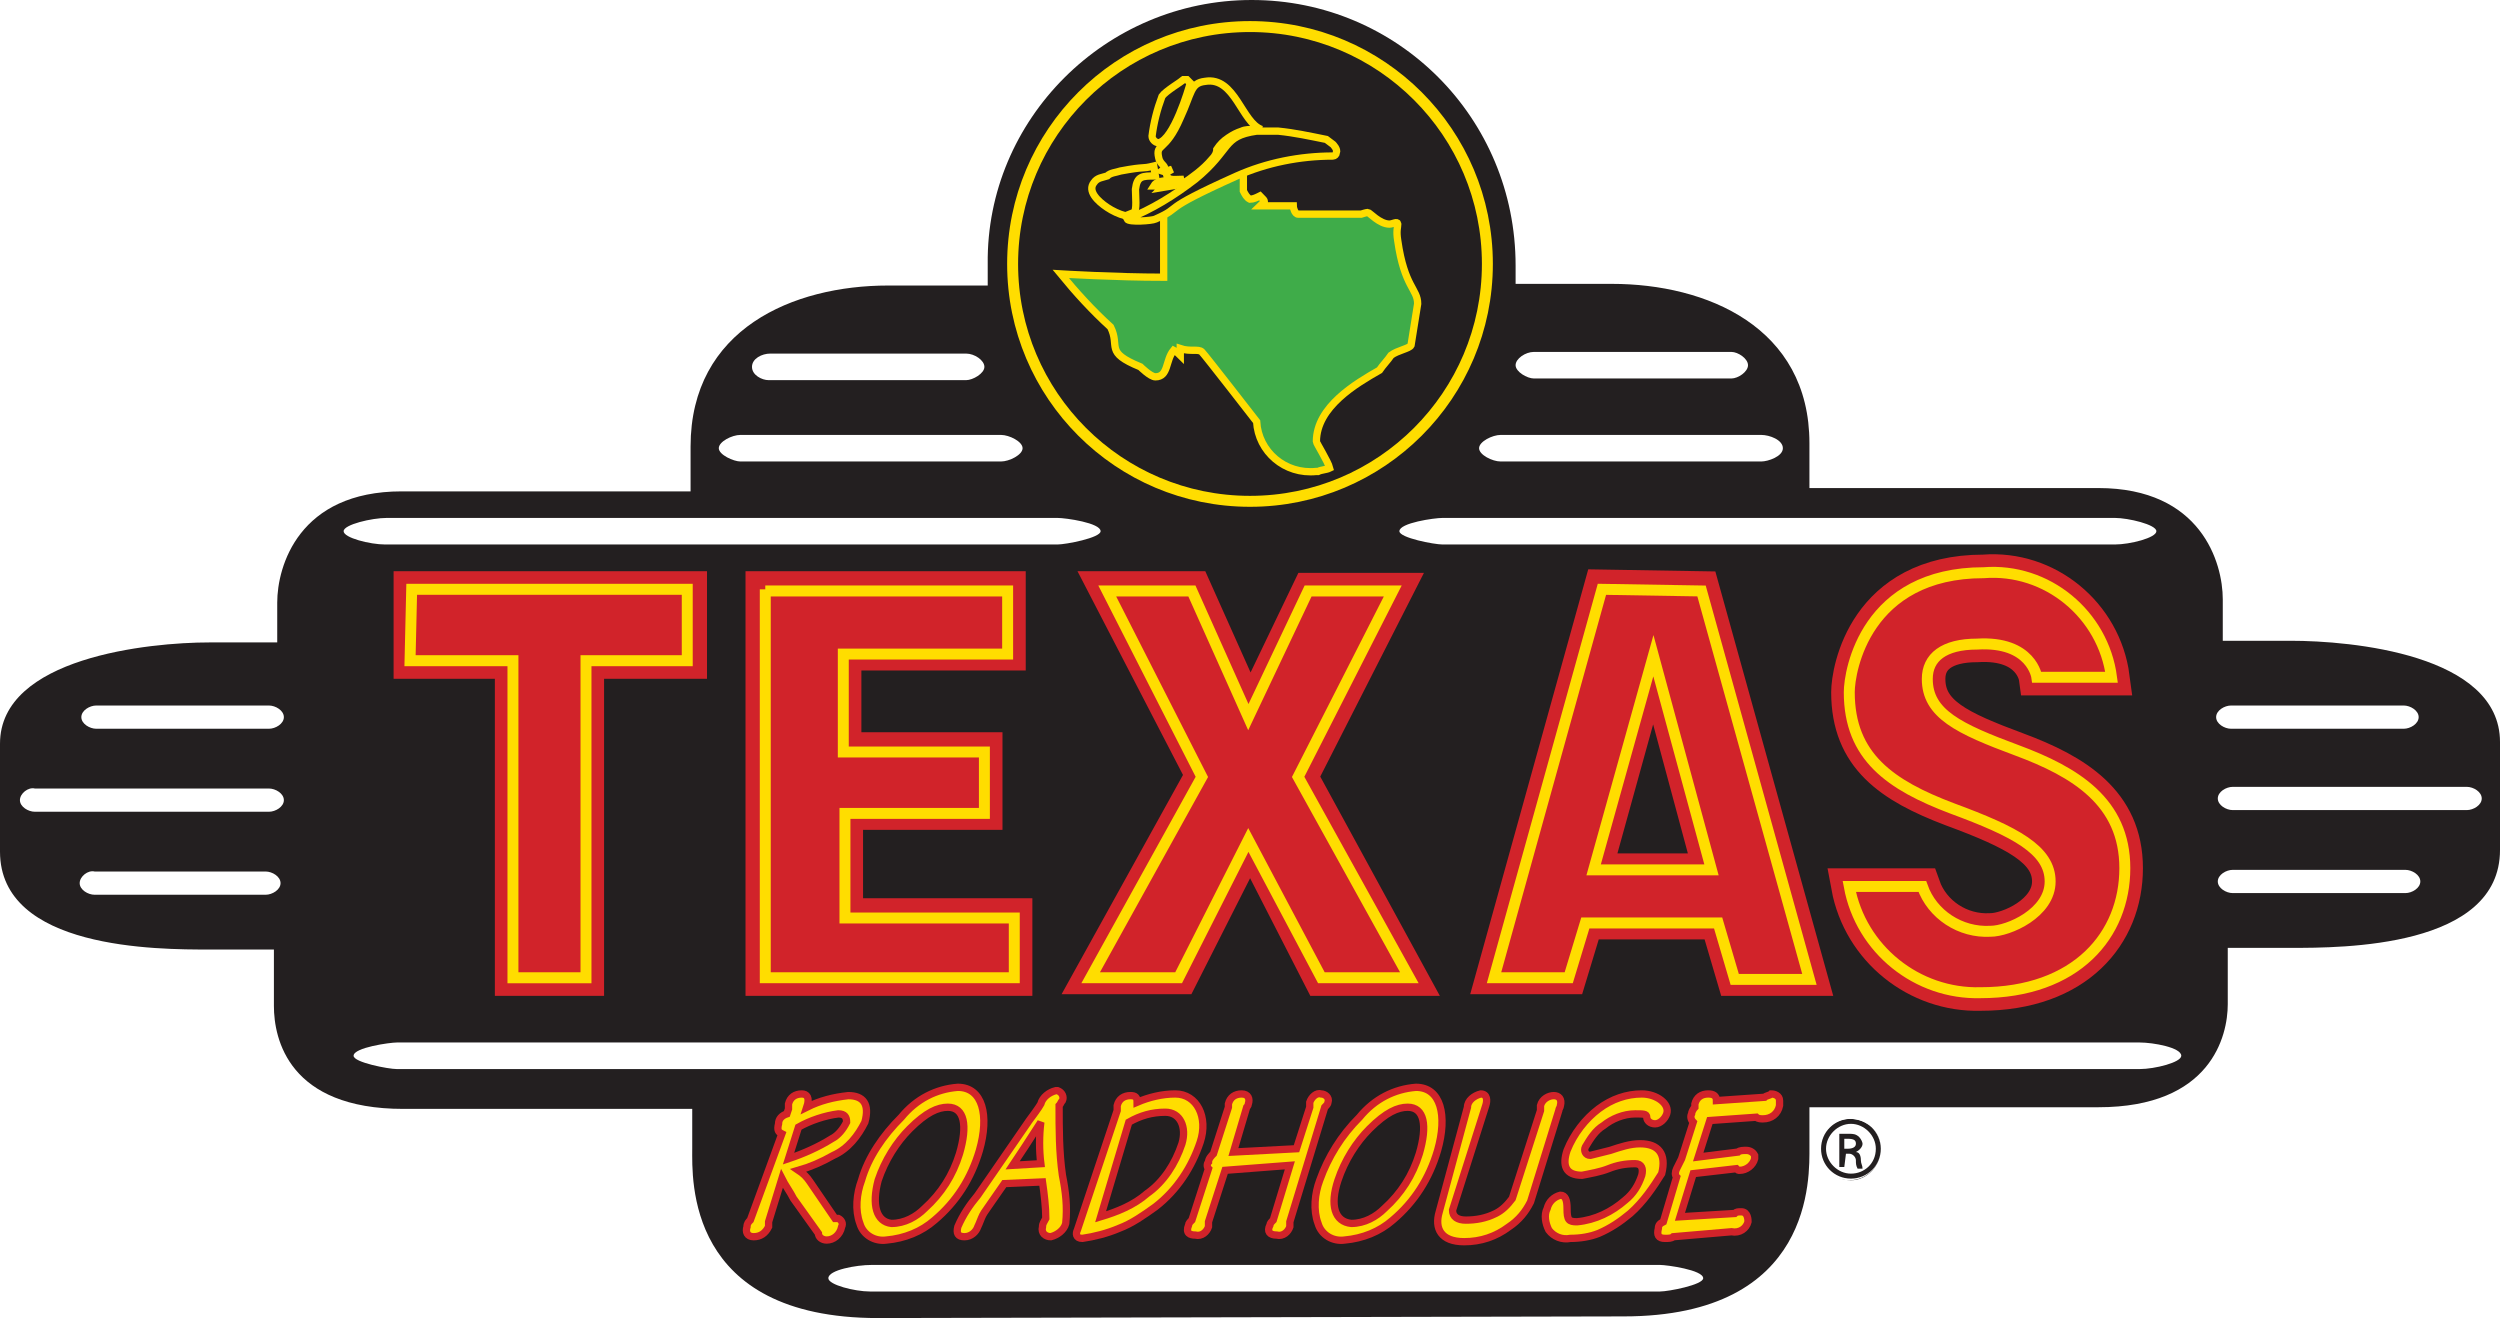<?xml version="1.0" encoding="utf-8"?>
<!-- Generator: Adobe Illustrator 22.1.0, SVG Export Plug-In . SVG Version: 6.00 Build 0)  -->
<svg version="1.1" id="TROADHOUSE_brandLogo"  xmlns="http://www.w3.org/2000/svg" xmlns:xlink="http://www.w3.org/1999/xlink" x="0px" y="0px"
	 viewBox="0 0 150.6 79.4" style="enable-background:new 0 0 150.6 79.4; background-color:#ffffff;" xml:space="preserve">
<style type="text/css">
	#TROADHOUSE_brandLogo .st0{fill:none;}
	#TROADHOUSE_brandLogo .st1{fill:none;stroke:#FFFFFF;stroke-width:0.44;}
	#TROADHOUSE_brandLogo .st2{fill:#231F20;}
	#TROADHOUSE_brandLogo .st3{fill:#D1232A;}
	#TROADHOUSE_brandLogo .st4{fill:none;stroke:#D1232A;stroke-width:2.18;stroke-miterlimit:3.86;}
	#TROADHOUSE_brandLogo .st5{fill:#3FAC49;}
	#TROADHOUSE_brandLogo .st6{fill:none;stroke:#FFDD00;stroke-width:0.44;stroke-miterlimit:3.86;}
	#TROADHOUSE_brandLogo .st7{fill:none;stroke:#FFDD00;stroke-width:0.66;stroke-miterlimit:3.86;}
	#TROADHOUSE_brandLogo .st8{fill:#FFFFFF;}
	#TROADHOUSE_brandLogo .st9{fill:#FFDD00;}
	#TROADHOUSE_brandLogo .st10{fill:none;stroke:#D1232A;stroke-width:0.44;stroke-miterlimit:3.86;}
</style>

<title>CS-TROADHOUSEAsset 243</title>
<g id="Layer_2_1_" class="logo-group">
	<g id="Layer_1-2">
		<path class="st1" d="M52.9,79.4c-11.6,0-11.2-8.4-11.2-10.2v-2.4H24.3c-6.9,0-7.8-4.2-7.8-6.2v-3.4h-3.9c-3.1,0-12.6,0-12.6-5.9
			v-6.5c0-5.2,9-6.1,12.6-6.1h4.1v-2.4c0-2.2,1.3-6.7,7.5-6.7h17.4v-2.7c0-7.1,6.2-9.7,11.9-9.7h6V17c0-0.4,0-0.7,0-1.1
			C59.4,7.1,66.5,0,75.3,0c8.8,0,15.9,7.1,15.9,15.9c0,0.4,0,0.8,0,1.1h5.9c5.7,0,11.9,2.6,11.9,9.7v2.7h17.4c6.2,0,7.5,4.5,7.5,6.7
			v2.5h4.1c3.6,0,12.6,0.8,12.6,6.1v6.5c0,5.9-9.5,5.9-12.6,5.9h-3.8v3.4c0,1.9-1,6.2-7.8,6.2h-17.4v2.4c0,1.8,0.3,10.2-11.2,10.2
			L52.9,79.4z"/>
		<path class="st2" d="M52.9,79.4c-11.6,0-11.2-8.4-11.2-10.2v-2.4H24.3c-6.9,0-7.8-4.2-7.8-6.2v-3.4h-3.9c-3.1,0-12.6,0-12.6-5.9
			v-6.5c0-5.2,9-6.1,12.6-6.1h4.1v-2.4c0-2.2,1.3-6.7,7.5-6.7h17.4v-2.7c0-7.1,6.2-9.7,11.9-9.7h6V17c0-0.4,0-0.7,0-1.1
			C59.4,7.2,66.6,0,75.4,0S91.3,7.1,91.3,16c0,0,0,0,0,0c0,0.4,0,0.8,0,1.1h5.8c5.7,0,11.9,2.6,11.9,9.6v2.7h17.4
			c6.2,0,7.5,4.5,7.5,6.7v2.5h4.1c3.6,0,12.6,0.8,12.6,6.1v6.5c0,5.9-9.5,5.9-12.6,5.9h-3.8v3.4c0,1.9-1,6.2-7.8,6.2h-17.4v2.4
			c0,1.8,0.3,10.2-11.2,10.2L52.9,79.4"/>
		<polygon class="st3" points="24.8,35.5 41.5,35.5 41.5,39.8 35.3,39.8 35.3,58.9 30.9,58.9 30.9,39.8 24.8,39.8 		"/>
		<polygon class="st4" points="24.8,35.5 41.5,35.5 41.5,39.8 35.3,39.8 35.3,58.9 30.9,58.9 30.9,39.8 24.8,39.8 		"/>
		<polygon class="st3" points="46,35.5 46,58.9 61.1,58.9 61.1,55.2 50.9,55.2 50.9,48.9 59.3,48.9 59.3,45.2 50.8,45.2 50.8,39.3 
			60.7,39.3 60.7,35.5 		"/>
		<polygon class="st4" points="46,35.5 46,58.9 61.1,58.9 61.1,55.2 50.9,55.2 50.9,48.9 59.3,48.9 59.3,45.2 50.8,45.2 50.8,39.3 
			60.7,39.3 60.7,35.5 		"/>
		<polygon class="st3" points="79.6,58.9 84.9,58.9 78.3,46.8 84,35.6 78.9,35.6 75.3,43.1 71.9,35.5 66.7,35.5 72.5,46.7 
			65.8,58.8 71.1,58.8 75.3,50.5 		"/>
		<polygon class="st4" points="79.6,58.9 84.9,58.9 78.3,46.8 84,35.6 78.9,35.6 75.3,43.1 71.9,35.5 66.7,35.5 72.5,46.7 
			65.8,58.8 71.1,58.8 75.3,50.5 		"/>
		<path class="st3" d="M122.7,40.8h4.5c-0.5-3.8-3.9-6.6-7.7-6.3c-7.1,0-8.1,5.9-8.1,7.2c0,3.9,2.5,5.6,6.2,7
			c3.8,1.4,5.9,2.5,5.9,4.4s-2.5,3-3.6,3c-1.8,0.1-3.5-1-4.1-2.7h-4.4c0.7,3.8,4.1,6.5,7.9,6.4c5.8,0,8.7-3.5,8.7-7.5
			s-3-5.8-6.5-7.1c-3.5-1.3-5.4-2.2-5.4-4.3c0-1.3,1-2.1,3-2.1C122.4,38.6,122.8,40.9,122.7,40.8"/>
		<path class="st4" d="M122.7,40.8h4.5c-0.5-3.8-3.9-6.6-7.7-6.3c-7.1,0-8.1,5.9-8.1,7.2c0,3.9,2.5,5.6,6.2,7
			c3.8,1.4,5.9,2.5,5.9,4.4s-2.5,3-3.6,3c-1.8,0.1-3.5-1-4.1-2.7h-4.4c0.7,3.8,4.1,6.5,7.9,6.4c5.8,0,8.7-3.5,8.7-7.5
			s-3-5.8-6.5-7.1c-3.5-1.3-5.4-2.2-5.4-4.3c0-1.3,1-2.1,3-2.1C122.4,38.6,122.7,40.8,122.7,40.8z"/>
		<path class="st3" d="M99.6,39.5l-3.6,13h7.1L99.6,39.5z M102.5,35.5l6.5,23.4h-4.5l-1-3.4h-8l-1,3.3H90l6.5-23.4L102.5,35.5z"/>
		<path class="st4" d="M99.6,39.5l-3.6,13h7.1L99.6,39.5z M102.5,35.5l6.5,23.4h-4.5l-1-3.4h-8l-1,3.3H90l6.5-23.4L102.5,35.5z"/>
		<path class="st5" d="M70.1,12.9c0,1.2,0,2.6,0,3.8c-2.9,0-6.2-0.2-6.2-0.2c0.9,1.1,1.9,2.2,3,3.2c0.6,1.2-0.4,1.5,1.8,2.4
			c0,0,0.6,0.6,0.9,0.6c0.8,0,0.6-1,1.1-1.6c0.2,0.1,0.3,0.2,0.4,0.3V21c0.6,0.2,1.1,0,1.3,0.2c0.2,0.2,3.3,4.2,3.3,4.2
			c0.1,1.8,1.7,3.2,3.6,3c0,0,0.1,0,0.1,0c0.2-0.1,0.5-0.1,0.7-0.2c-0.1-0.4-0.8-1.5-0.8-1.6c0-2.1,2.4-3.5,3.8-4.3
			c0.2-0.3,0.5-0.6,0.7-0.9c0.4-0.3,1.1-0.4,1.2-0.6l0.4-2.5c0-0.9-0.8-1-1.2-3.8c-0.1-0.6,0-0.8,0-1s-0.3,0-0.5,0
			c-0.6,0-1.2-0.7-1.3-0.7S82,12.9,82,12.9h-3.8c-0.2,0-0.3-0.4-0.3-0.5c-0.9,0-1.2,0-2,0c0.3-0.3,0.4-0.2,0-0.6
			c-0.2,0.1-0.4,0.2-0.6,0.2c-0.2-0.1-0.3-0.3-0.4-0.5v-1.2c-0.8,0.3-1.6,0.7-2.4,1.1c-0.7,0.3-1.3,0.7-1.9,1.1
			C70.4,12.7,70.2,12.8,70.1,12.9"/>
		<path class="st6" d="M70.1,12.9c0,1.2,0,2.6,0,3.8c-2.9,0-6.2-0.2-6.2-0.2c0.9,1.1,1.9,2.2,3,3.2c0.6,1.2-0.4,1.5,1.8,2.4
			c0,0,0.6,0.6,0.9,0.6c0.8,0,0.6-1,1.1-1.6c0.2,0.1,0.3,0.2,0.4,0.3V21c0.6,0.2,1.1,0,1.3,0.2c0.2,0.2,3.3,4.2,3.3,4.2
			c0.1,1.8,1.7,3.2,3.6,3c0,0,0.1,0,0.1,0c0.2-0.1,0.5-0.1,0.7-0.2c-0.1-0.4-0.8-1.5-0.8-1.6c0-2.1,2.4-3.5,3.8-4.3
			c0.2-0.3,0.5-0.6,0.7-0.9c0.4-0.3,1.1-0.4,1.2-0.6l0.4-2.5c0-0.9-0.8-1-1.2-3.8c-0.1-0.6,0-0.8,0-1s-0.3,0-0.5,0
			c-0.6,0-1.2-0.7-1.3-0.7S82,12.9,82,12.9h-3.8c-0.2,0-0.3-0.4-0.3-0.5c-0.9,0-1.2,0-2,0c0.3-0.3,0.4-0.2,0-0.6
			c-0.2,0.1-0.4,0.2-0.6,0.2c-0.2-0.1-0.3-0.3-0.4-0.5v-1.2c-0.8,0.3-1.6,0.7-2.4,1.1c-0.7,0.3-1.3,0.7-1.9,1.1
			C70.4,12.7,70.3,12.8,70.1,12.9z"/>
		<path class="st2" d="M71.3,4.8h0.2L71.7,5c-0.1,0.4-1,3.4-1.9,3.6c-0.2,0-0.4-0.2-0.4-0.4c0.1-0.8,0.3-1.6,0.6-2.4
			C70.2,5.5,71.2,5,71.3,4.8"/>
		<path class="st6" d="M71.3,4.8h0.2L71.7,5c-0.1,0.4-1,3.4-1.9,3.6c-0.2,0-0.4-0.2-0.4-0.4c0.1-0.8,0.3-1.6,0.6-2.4
			C70.2,5.5,71.2,4.9,71.3,4.8z"/>
		<path class="st2" d="M73,9.6c-0.5,0.6-1.2,1.1-1.8,1.5L70,11.3c0,0,0.1-0.1-0.5-0.1c0.3-0.5,1.3-0.2,1.8-0.4c-0.5,0-0.9,0.1-1-0.2
			s0-0.2,0.3-0.4c-0.4,0.1-0.3,0.2-0.6,0.1c0.4-0.3-0.1-0.3-0.2-0.8c-0.2-0.9,0.4-0.3,1.3-2.4c0.7-1.5,0.6-2.1,1.5-2.2
			c1.8-0.3,2.2,2.5,3.4,2.9h-0.5c-0.2,0-0.5,0-0.7,0.1c-0.3,0.1-0.5,0.2-0.8,0.4c-0.3,0.2-0.5,0.4-0.7,0.7C73.3,9.2,73.2,9.3,73,9.6
			"/>
		<path class="st6" d="M73,9.6c-0.5,0.6-1.2,1.1-1.8,1.5L70,11.3c0,0,0.1-0.1-0.5-0.1c0.3-0.5,1.3-0.2,1.8-0.4c-0.5,0-0.9,0.1-1-0.2
			s0-0.2,0.3-0.4c-0.4,0.1-0.3,0.2-0.6,0.1c0.4-0.3-0.1-0.3-0.2-0.8c-0.2-0.9,0.4-0.3,1.3-2.4c0.7-1.5,0.6-2.1,1.5-2.2
			c1.8-0.3,2.2,2.5,3.4,2.9h-0.5c-0.2,0-0.5,0-0.7,0.1c-0.3,0.1-0.5,0.2-0.8,0.4c-0.3,0.2-0.5,0.4-0.7,0.7C73.3,9.2,73.2,9.4,73,9.6
			z"/>
		<path class="st2" d="M67.5,10.3c1.6-0.3,1.2-0.1,2-0.3l0.1,0.6c-0.8,0-1.1,0-1.2,0.8c0,0.4,0.1,1.3-0.1,1.4L67.8,13
			c-0.4-0.1-0.8-0.3-1.1-0.5c-0.6-0.4-1.2-1-0.8-1.5c0.2-0.3,0.5-0.3,0.8-0.4C66.9,10.4,67.2,10.4,67.5,10.3"/>
		<path class="st6" d="M67.5,10.3c1.6-0.3,1.2-0.1,2-0.3l0.1,0.6c-0.8,0-1.1,0-1.2,0.8c0,0.4,0.1,1.3-0.1,1.4L67.8,13
			c-0.4-0.1-0.8-0.3-1.1-0.5c-0.6-0.4-1.2-1-0.8-1.5c0.2-0.3,0.5-0.3,0.8-0.4C66.9,10.4,67.2,10.4,67.5,10.3z"/>
		<path class="st2" d="M75.7,7.9H77c1,0.1,1.9,0.3,2.9,0.5l0.4,0.3c0,0,0.3,0.3,0.2,0.5c0,0.1-0.1,0.2-0.2,0.2c-2,0-4,0.4-5.8,1.2
			c-4.9,2.2-3.1,1.8-4.9,2.6c-0.2,0.1-1.6,0.2-1.7,0c1.5-0.6,2.8-1.4,4.1-2.4C74.2,9,73.6,8.2,75.7,7.9"/>
		<path class="st6" d="M75.7,7.9H77c1,0.1,1.9,0.3,2.9,0.5l0.4,0.3c0,0,0.3,0.3,0.2,0.5c0,0.1-0.1,0.2-0.2,0.2c-2,0-4,0.4-5.8,1.2
			c-4.9,2.2-3.1,1.8-4.9,2.6c-0.2,0.1-1.6,0.2-1.7,0c1.5-0.6,2.8-1.4,4.1-2.4C74.2,9,73.6,8.2,75.7,7.9z"/>
		<circle class="st7" cx="75.3" cy="15.9" r="14.3"/>
		<path class="st8" d="M105.3,22c0,0.4-0.6,0.8-1,0.8H92.4c-0.4,0-1.1-0.4-1.1-0.8c0-0.4,0.6-0.8,1.1-0.8h11.9
			C104.7,21.2,105.3,21.6,105.3,22"/>
		<path class="st8" d="M107.4,27c0,0.5-0.9,0.8-1.3,0.8H90.4c-0.5,0-1.3-0.4-1.3-0.8s0.8-0.8,1.3-0.8h15.7
			C106.6,26.2,107.4,26.5,107.4,27"/>
		<path class="st8" d="M129.9,32c0,0.4-1.6,0.8-2.5,0.8H86.9c-0.5,0-2.6-0.4-2.6-0.8l0,0c0-0.5,2.1-0.8,2.6-0.8h40.5
			C128.2,31.2,129.9,31.6,129.9,32"/>
		<path class="st8" d="M145.7,43.2c0,0.4-0.5,0.7-0.9,0.7h-10.4c-0.4,0-0.9-0.3-0.9-0.7c0-0.4,0.5-0.7,0.9-0.7h10.4
			C145.2,42.5,145.7,42.8,145.7,43.2"/>
		<path class="st8" d="M145.8,53.1c0,0.4-0.5,0.7-0.9,0.7h-10.4c-0.4,0-0.9-0.3-0.9-0.7c0-0.4,0.5-0.7,0.9-0.7h10.4
			C145.3,52.4,145.8,52.7,145.8,53.1"/>
		<path class="st8" d="M149.5,48.1c0,0.4-0.5,0.7-0.9,0.7h-14.1c-0.4,0-0.9-0.3-0.9-0.7c0-0.4,0.5-0.7,0.9-0.7h14.1
			C149,47.4,149.5,47.7,149.5,48.1"/>
		<path class="st8" d="M131.4,63.6c0,0.4-1.6,0.8-2.5,0.8h-105c-0.5,0-2.6-0.4-2.6-0.8l0,0c0-0.5,2.2-0.8,2.6-0.8h105
			C129.7,62.8,131.4,63.1,131.4,63.6"/>
		<path class="st8" d="M45.3,22.1c0,0.5,0.6,0.8,1,0.8h11.9c0.4,0,1.1-0.4,1.1-0.8c0-0.4-0.6-0.8-1.1-0.8H46.4
			C45.9,21.3,45.3,21.6,45.3,22.1"/>
		<path class="st8" d="M43.3,27c0,0.4,0.9,0.8,1.3,0.8h15.7c0.5,0,1.3-0.4,1.3-0.8c0-0.4-0.8-0.8-1.3-0.8H44.6
			C44.1,26.2,43.3,26.6,43.3,27"/>
		<path class="st8" d="M20.7,32c0,0.4,1.6,0.8,2.5,0.8h40.5c0.5,0,2.6-0.4,2.6-0.8l0,0c0-0.5-2.1-0.8-2.6-0.8H23.3
			C22.4,31.2,20.7,31.6,20.7,32"/>
		<path class="st8" d="M4.9,43.2c0,0.4,0.5,0.7,0.9,0.7h10.4c0.4,0,0.9-0.3,0.9-0.7s-0.5-0.7-0.9-0.7H5.8
			C5.4,42.5,4.9,42.8,4.9,43.2"/>
		<path class="st8" d="M4.8,53.2c0,0.4,0.5,0.7,0.9,0.7h10.3c0.4,0,0.9-0.3,0.9-0.7s-0.5-0.7-0.9-0.7H5.7
			C5.3,52.4,4.8,52.8,4.8,53.2"/>
		<path class="st8" d="M1.2,48.2c0,0.4,0.5,0.7,0.9,0.7h14.1c0.4,0,0.9-0.3,0.9-0.7s-0.5-0.7-0.9-0.7H2.1
			C1.7,47.4,1.2,47.8,1.2,48.2"/>
		<path class="st7" d="M122.7,40.8h4.5c-0.5-3.8-3.9-6.6-7.7-6.3c-7.1,0-8.1,5.9-8.1,7.2c0,3.9,2.5,5.6,6.2,7
			c3.8,1.4,5.9,2.5,5.9,4.4s-2.5,3-3.6,3c-1.8,0.1-3.5-1-4.1-2.7h-4.4c0.7,3.8,4.1,6.5,7.9,6.4c5.8,0,8.7-3.5,8.7-7.5
			s-3-5.8-6.5-7.1c-3.5-1.3-5.4-2.2-5.4-4.3c0-1.3,1-2.1,3-2.1C122.4,38.6,122.7,40.8,122.7,40.8z M79.6,58.9h5.3l-6.7-12.1
			l5.7-11.2h-5.1l-3.6,7.6l-3.4-7.6h-5.1l5.7,11.2l-6.7,12.1h5.3l4.2-8.3L79.6,58.9z M46.1,35.5v23.4h15v-3.6H50.9v-6.3h8.4v-3.7
			h-8.5v-5.9h9.9v-3.8H46.1z M24.8,35.5h16.6v4.3h-6.1v19.1h-4.4V39.8h-6.2L24.8,35.5z"/>
		<path class="st8" d="M49.9,77c0,0.4,1.6,0.8,2.5,0.8H100c0.5,0,2.6-0.4,2.6-0.8l0,0c0-0.5-2.2-0.8-2.6-0.8H52.5
			C51.6,76.2,49.9,76.5,49.9,77"/>
		<path class="st9" d="M45.2,73.5c-0.1,0.1-0.2,0.2-0.2,0.4c-0.1,0.3,0,0.6,0.4,0.6c0.4,0,0.7-0.2,0.9-0.6c0-0.1,0-0.2,0-0.3
			l0.8-2.6c0.2,0.4,0.5,0.8,0.7,1.2l1.5,2.1c0,0.2,0.2,0.4,0.5,0.4c0.4,0,0.8-0.3,0.9-0.8c0.1-0.2,0-0.4-0.2-0.5c0,0-0.1,0-0.2,0
			l-1.5-2.2c-0.2-0.3-0.4-0.5-0.7-0.7c0.7-0.2,1.4-0.5,2.1-0.9c0.9-0.4,1.5-1.2,1.9-2c0.3-1.1-0.1-1.6-1-1.6
			c-0.9,0.1-1.7,0.3-2.5,0.7c0.2-0.6,0-0.8-0.3-0.8c-0.4,0-0.7,0.2-0.8,0.6c0,0.1,0,0.2,0,0.3l-0.1,0.3c-0.3,0.1-0.5,0.3-0.5,0.6
			c-0.1,0.4,0,0.5,0.2,0.6L45.2,73.5z M48.1,67.9c0.7-0.4,1.6-0.7,2.4-0.8c0.4,0,0.5,0.2,0.5,0.5c-0.2,0.4-0.5,0.8-0.9,1
			c-0.8,0.5-1.7,0.9-2.6,1.2L48.1,67.9z"/>
		<path class="st10" d="M45.2,73.5c-0.1,0.1-0.2,0.2-0.2,0.4c-0.1,0.3,0,0.6,0.4,0.6c0.4,0,0.7-0.2,0.9-0.6c0-0.1,0-0.2,0-0.3
			l0.8-2.6c0.2,0.4,0.5,0.8,0.7,1.2l1.5,2.1c0,0.2,0.2,0.4,0.5,0.4c0.4,0,0.8-0.3,0.9-0.8c0.1-0.2,0-0.4-0.2-0.5c0,0-0.1,0-0.2,0
			l-1.5-2.2c-0.2-0.3-0.4-0.5-0.7-0.7c0.7-0.2,1.4-0.5,2.1-0.9c0.9-0.4,1.5-1.2,1.9-2c0.3-1.1-0.1-1.6-1-1.6
			c-0.9,0.1-1.7,0.3-2.5,0.7c0.2-0.6,0-0.8-0.3-0.8c-0.4,0-0.7,0.2-0.8,0.6c0,0.1,0,0.2,0,0.3l-0.1,0.3c-0.3,0.1-0.5,0.3-0.5,0.6
			c-0.1,0.4,0,0.5,0.2,0.6L45.2,73.5z M48.1,67.9c0.7-0.4,1.6-0.7,2.4-0.8c0.4,0,0.5,0.2,0.5,0.5c-0.2,0.4-0.5,0.8-0.9,1
			c-0.8,0.5-1.7,0.9-2.6,1.2L48.1,67.9z"/>
		<path class="st9" d="M51.9,71.1c-0.3,0.8-0.4,1.8-0.1,2.6c0.2,0.7,0.9,1.1,1.6,1c1.1-0.1,2.1-0.5,2.9-1.2c1.3-1.1,2.2-2.5,2.7-4.2
			c0.6-2.1,0.2-3.8-1.3-3.8c-1.3,0.1-2.5,0.7-3.4,1.8C53.2,68.4,52.3,69.7,51.9,71.1 M52.9,71.2c0.4-1.2,1.1-2.3,1.9-3.1
			c1-1,1.7-1.3,2.3-1.3c1,0,1.2,1.1,0.7,2.8c-0.4,1.3-1.1,2.4-2.1,3.3c-0.5,0.5-1.2,0.9-2,0.9C52.8,73.7,52.5,72.7,52.9,71.2"/>
		<path class="st10" d="M51.9,71.1c-0.3,0.8-0.4,1.8-0.1,2.6c0.2,0.7,0.9,1.1,1.6,1c1.1-0.1,2.1-0.5,2.9-1.2
			c1.3-1.1,2.2-2.5,2.7-4.2c0.6-2.1,0.2-3.8-1.3-3.8c-1.3,0.1-2.5,0.7-3.4,1.8C53.2,68.4,52.3,69.7,51.9,71.1z M52.9,71.1
			c0.4-1.2,1.1-2.3,1.9-3.1c1-1,1.7-1.3,2.3-1.3c1,0,1.2,1.1,0.7,2.8c-0.4,1.3-1.1,2.4-2.1,3.3c-0.5,0.5-1.2,0.9-2,0.9
			C52.8,73.6,52.5,72.6,52.9,71.1L52.9,71.1z"/>
		<path class="st9" d="M62.8,71.2c0.1,0.7,0.2,1.5,0.2,2.2c-0.1,0.2-0.2,0.3-0.2,0.5c-0.1,0.4,0.2,0.6,0.5,0.6
			c0.4-0.1,0.8-0.4,0.9-0.8c0.1-1,0-1.9-0.2-2.9c-0.2-1.4-0.2-2.8-0.2-4.2c0.1-0.1,0.1-0.2,0.2-0.3c0.1-0.2,0-0.5-0.3-0.6
			c0,0-0.1,0-0.1,0c-0.4,0.1-0.8,0.4-0.9,0.8c0,0-0.1,0.2-0.7,1l-3.1,4.5c-0.5,0.6-0.9,1.2-1.2,1.9c-0.1,0.4,0,0.6,0.4,0.6
			c0.4,0,0.7-0.3,0.8-0.6c0.1-0.2,0.2-0.5,0.3-0.7c0.1-0.2,0.2-0.3,1.3-1.9L62.8,71.2z M61,70.2c0.4-0.6,1-1.5,1.7-2.6l0,0
			c-0.1,0.8-0.1,1.7,0,2.5L61,70.2z"/>
		<path class="st10" d="M62.8,71.2c0.1,0.7,0.2,1.5,0.2,2.2c-0.1,0.2-0.2,0.3-0.2,0.5c-0.1,0.4,0.2,0.6,0.5,0.6
			c0.4-0.1,0.8-0.4,0.9-0.8c0.1-1,0-1.9-0.2-2.9c-0.2-1.4-0.2-2.8-0.2-4.2c0.1-0.1,0.1-0.2,0.2-0.3c0.1-0.2,0-0.5-0.3-0.6
			c0,0-0.1,0-0.1,0c-0.4,0.1-0.8,0.4-0.9,0.8c0,0-0.1,0.2-0.7,1l-3.1,4.5c-0.5,0.6-0.9,1.2-1.2,1.9c-0.1,0.4,0,0.6,0.4,0.6
			c0.4,0,0.7-0.3,0.8-0.6c0.1-0.2,0.2-0.5,0.3-0.7c0.1-0.2,0.2-0.3,1.3-1.9L62.8,71.2z M61,70.2c0.4-0.6,1-1.5,1.7-2.6l0,0
			c-0.1,0.8-0.1,1.7,0,2.5L61,70.2z"/>
		<path class="st9" d="M64.9,74.1c-0.1,0.2-0.1,0.5,0.3,0.5c0.7-0.1,1.5-0.3,2.2-0.6c0.8-0.3,1.5-0.8,2.2-1.3c1.3-1,2.2-2.4,2.7-3.9
			c0.5-1.5-0.2-2.9-1.5-2.9c-0.8,0-1.6,0.2-2.3,0.5c0-0.3-0.1-0.4-0.4-0.4c-0.4,0-0.7,0.2-0.8,0.6c0,0.1,0,0.2,0,0.3L64.9,74.1z
			 M68,67.6c0.7-0.4,1.4-0.6,2.2-0.6c0.9,0,1.3,0.9,1,1.9c-0.4,1.2-1.1,2.3-2.1,3c-0.8,0.7-1.8,1.1-2.8,1.4L68,67.6z"/>
		<path class="st10" d="M64.9,74.1c-0.1,0.2-0.1,0.5,0.3,0.5c0.7-0.1,1.5-0.3,2.2-0.6c0.8-0.3,1.5-0.8,2.2-1.3
			c1.3-1,2.2-2.4,2.7-3.9c0.5-1.5-0.2-2.9-1.5-2.9c-0.8,0-1.6,0.2-2.3,0.5c0-0.3-0.1-0.4-0.4-0.4c-0.4,0-0.7,0.2-0.8,0.6
			c0,0.1,0,0.2,0,0.3L64.9,74.1z M68,67.6c0.7-0.4,1.4-0.6,2.2-0.6c0.9,0,1.3,0.9,1,1.9c-0.4,1.2-1.1,2.3-2.1,3
			c-0.8,0.7-1.8,1.1-2.8,1.4L68,67.6z"/>
		<path class="st9" d="M73.8,70.5l-1,3.1c0,0.1,0,0.2,0,0.3c-0.1,0.3-0.4,0.6-0.8,0.5c-0.3,0-0.6-0.1-0.4-0.6c0-0.1,0.1-0.2,0.2-0.3
			l1-3.1c-0.1-0.1-0.1-0.3,0-0.4c0-0.2,0.2-0.4,0.3-0.5l0.9-2.8c0-0.1,0-0.1,0-0.2c0.1-0.4,0.4-0.6,0.8-0.6c0.4,0,0.5,0.3,0.4,0.6
			c0,0.1-0.1,0.2-0.1,0.2l-0.8,2.7l3.8-0.2l0.8-2.5c0-0.1,0-0.2,0-0.3c0.1-0.3,0.4-0.6,0.7-0.5c0.2,0,0.5,0.2,0.4,0.5
			c0,0.1-0.1,0.2-0.2,0.3l-2.1,6.9c0,0.1,0,0.2,0,0.3c-0.1,0.3-0.4,0.6-0.8,0.5c-0.4,0-0.6-0.2-0.4-0.6c0-0.1,0.1-0.2,0.2-0.3l1-3.3
			L73.8,70.5z"/>
		<path class="st10" d="M73.8,70.5l-1,3.1c0,0.1,0,0.2,0,0.3c-0.1,0.3-0.4,0.6-0.8,0.5c-0.3,0-0.6-0.1-0.4-0.6
			c0-0.1,0.1-0.2,0.2-0.3l1-3.1c-0.1-0.1-0.1-0.3,0-0.4c0-0.2,0.2-0.4,0.3-0.5l0.9-2.8c0-0.1,0-0.1,0-0.2c0.1-0.4,0.4-0.6,0.8-0.6
			c0.4,0,0.5,0.3,0.4,0.6c0,0.1-0.1,0.2-0.1,0.2l-0.8,2.7l3.8-0.2l0.8-2.5c0-0.1,0-0.2,0-0.3c0.1-0.3,0.4-0.6,0.7-0.5
			c0.2,0,0.5,0.2,0.4,0.5c0,0.1-0.1,0.2-0.2,0.3l-2.1,6.9c0,0.1,0,0.2,0,0.3c-0.1,0.3-0.4,0.6-0.8,0.5c-0.4,0-0.6-0.2-0.4-0.6
			c0-0.1,0.1-0.2,0.2-0.3l1-3.3L73.8,70.5z"/>
		<path class="st9" d="M79.5,71.1c-0.3,0.8-0.4,1.8-0.1,2.6c0.2,0.7,0.9,1.1,1.6,1c1.1-0.1,2.1-0.5,2.9-1.2c1.3-1.1,2.2-2.5,2.7-4.2
			c0.6-2.1,0.2-3.8-1.3-3.8c-1.3,0.1-2.5,0.7-3.4,1.8C80.8,68.4,79.9,69.7,79.5,71.1 M80.6,71.2c0.4-1.2,1.1-2.3,1.9-3.1
			c1-1,1.7-1.3,2.3-1.3c1,0,1.2,1.1,0.7,2.8c-0.4,1.3-1.1,2.4-2.1,3.3c-0.5,0.5-1.2,0.9-2,0.9C80.4,73.7,80.1,72.7,80.6,71.2"/>
		<path class="st10" d="M79.5,71.1c-0.3,0.8-0.4,1.8-0.1,2.6c0.2,0.7,0.9,1.1,1.6,1c1.1-0.1,2.1-0.5,2.9-1.2
			c1.3-1.1,2.2-2.5,2.7-4.2c0.6-2.1,0.2-3.8-1.3-3.8c-1.3,0.1-2.5,0.7-3.4,1.8C80.8,68.4,80,69.7,79.5,71.1z M80.6,71.1
			c0.4-1.2,1.1-2.3,1.9-3.1c1-1,1.7-1.3,2.3-1.3c1,0,1.2,1.1,0.7,2.8c-0.4,1.3-1.1,2.4-2.1,3.3c-0.5,0.5-1.2,0.9-2,0.9
			C80.4,73.6,80.1,72.6,80.6,71.1L80.6,71.1z"/>
		<path class="st9" d="M88.4,66.7c0-0.4,0.4-0.7,0.8-0.8c0.4,0,0.4,0.4,0.3,0.7l-2,6.3c0,0.4,0.3,0.6,0.8,0.6c0.6,0,1.2-0.1,1.8-0.4
			c0.4-0.2,0.7-0.5,1-0.9l1.7-5.3c0-0.1,0-0.2,0-0.3c0.1-0.4,0.5-0.6,0.8-0.6c0.3,0,0.5,0.2,0.4,0.6c0,0.1-0.1,0.2-0.1,0.3l-1.7,5.5
			c-0.3,0.6-0.7,1.1-1.3,1.5c-0.8,0.6-1.7,0.9-2.7,0.9c-1.4,0-1.8-0.8-1.5-1.8L88.4,66.7z"/>
		<path class="st10" d="M88.4,66.7c0-0.4,0.4-0.7,0.8-0.8c0.4,0,0.4,0.4,0.3,0.7l-2,6.3c0,0.4,0.3,0.6,0.8,0.6
			c0.6,0,1.2-0.1,1.8-0.4c0.4-0.2,0.7-0.5,1-0.9l1.7-5.3c0-0.1,0-0.2,0-0.3c0.1-0.4,0.5-0.6,0.8-0.6c0.3,0,0.5,0.2,0.4,0.6
			c0,0.1-0.1,0.2-0.1,0.3l-1.7,5.5c-0.3,0.6-0.7,1.1-1.3,1.5c-0.8,0.6-1.7,0.9-2.7,0.9c-1.4,0-1.8-0.8-1.5-1.8L88.4,66.7z"/>
		<path class="st9" d="M98.2,73.1c-0.6,0.5-1.2,0.9-1.9,1.2c-0.5,0.2-1.1,0.3-1.7,0.3c-0.5,0.1-1-0.1-1.3-0.5
			c-0.2-0.4-0.3-0.9-0.1-1.3c0.1-0.4,0.4-0.7,0.8-0.8c0.3,0,0.4,0.3,0.4,0.8c0,0.7,0.1,0.8,0.6,0.8c1.1-0.1,2.1-0.6,2.9-1.3
			c0.5-0.4,0.8-0.9,1-1.5c0.1-0.4,0-0.7-0.4-0.7c-0.6,0-1.1,0.1-1.6,0.3c-0.5,0.2-1.1,0.3-1.6,0.4c-1,0-1.2-0.6-0.9-1.5
			c0.4-1,1.1-1.9,1.9-2.5c0.8-0.6,1.7-0.9,2.6-0.9c0.9,0,1.7,0.6,1.5,1.2c-0.1,0.3-0.4,0.6-0.7,0.6c-0.3,0-0.5-0.2-0.5-0.4
			c0-0.2-0.2-0.2-0.7-0.2c-0.7,0-1.4,0.3-1.9,0.7c-0.5,0.3-0.8,0.8-1.1,1.3c-0.1,0.2,0,0.5,0.3,0.5c0.4-0.1,0.8-0.2,1.2-0.3
			c0.6-0.2,1.2-0.4,1.8-0.4c1.1,0,1.6,0.6,1.3,1.8C99.6,71.5,99,72.4,98.2,73.1"/>
		<path class="st10" d="M98.2,73.1c-0.6,0.5-1.2,0.9-1.9,1.2c-0.5,0.2-1.1,0.3-1.7,0.3c-0.5,0.1-1-0.1-1.3-0.5
			c-0.2-0.4-0.3-0.9-0.1-1.3c0.1-0.4,0.4-0.7,0.8-0.8c0.3,0,0.4,0.3,0.4,0.8c0,0.7,0.1,0.8,0.6,0.8c1.1-0.1,2.1-0.6,2.9-1.3
			c0.5-0.4,0.8-0.9,1-1.5c0.1-0.4,0-0.7-0.4-0.7c-0.6,0-1.1,0.1-1.6,0.3c-0.5,0.2-1.1,0.3-1.6,0.4c-1,0-1.2-0.6-0.9-1.5
			c0.4-1,1.1-1.9,1.9-2.5c0.8-0.6,1.7-0.9,2.6-0.9c0.9,0,1.7,0.6,1.5,1.2c-0.1,0.3-0.4,0.6-0.7,0.6c-0.3,0-0.5-0.2-0.5-0.4
			c0-0.2-0.2-0.2-0.7-0.2c-0.7,0-1.4,0.3-1.9,0.7c-0.5,0.3-0.8,0.8-1.1,1.3c-0.1,0.2,0,0.5,0.3,0.5c0.4-0.1,0.8-0.2,1.2-0.3
			c0.6-0.2,1.2-0.4,1.8-0.4c1.1,0,1.6,0.6,1.3,1.8C99.6,71.5,99,72.4,98.2,73.1z"/>
		<path class="st9" d="M104.5,73.1c0.1-0.1,0.2-0.1,0.4-0.1c0.4,0,0.4,0.5,0.4,0.6c-0.1,0.4-0.5,0.7-1,0.6l-3.5,0.3
			c-0.1,0.1-0.3,0.1-0.5,0.1c-0.4,0-0.5-0.2-0.4-0.6c0-0.2,0.1-0.3,0.3-0.4l0.8-2.7c-0.1-0.1-0.1-0.3,0-0.5c0.1-0.2,0.2-0.4,0.3-0.6
			l0.7-2.2c-0.1-0.1-0.2-0.3-0.1-0.5c0-0.1,0.1-0.3,0.2-0.4c0-0.1,0-0.1,0-0.2c0.1-0.4,0.4-0.6,0.8-0.6c0.3,0,0.5,0.1,0.5,0.4
			l2.9-0.2c0.1-0.1,0.3-0.1,0.4-0.2c0.2,0,0.5,0.1,0.5,0.4c0,0.1,0,0.2,0,0.3c-0.1,0.5-0.5,0.8-1,0.8c-0.1,0-0.3,0-0.4-0.1l-2.8,0.2
			l-0.7,2.2l2.4-0.3c0.1-0.1,0.3-0.1,0.5-0.1c0.2,0,0.4,0.1,0.5,0.3c0,0.1,0,0.2,0,0.2c-0.1,0.4-0.5,0.7-0.9,0.7
			c-0.1,0-0.1,0-0.2-0.1l-2.6,0.3l-0.8,2.6L104.5,73.1z"/>
		<path class="st10" d="M104.5,73.1c0.1-0.1,0.2-0.1,0.4-0.1c0.4,0,0.4,0.5,0.4,0.6c-0.1,0.4-0.5,0.7-1,0.6l-3.5,0.3
			c-0.1,0.1-0.3,0.1-0.5,0.1c-0.4,0-0.5-0.2-0.4-0.6c0-0.2,0.1-0.3,0.3-0.4l0.8-2.7c-0.1-0.1-0.1-0.3,0-0.5c0.1-0.2,0.2-0.4,0.3-0.6
			l0.7-2.2c-0.1-0.1-0.2-0.3-0.1-0.5c0-0.1,0.1-0.3,0.2-0.4c0-0.1,0-0.1,0-0.2c0.1-0.4,0.4-0.6,0.8-0.6c0.3,0,0.5,0.1,0.5,0.4
			l2.9-0.2c0.1-0.1,0.3-0.1,0.4-0.2c0.2,0,0.5,0.1,0.5,0.4c0,0.1,0,0.2,0,0.3c-0.1,0.5-0.5,0.8-1,0.8c-0.1,0-0.3,0-0.4-0.1l-2.8,0.2
			l-0.7,2.2l2.4-0.3c0.1-0.1,0.3-0.1,0.5-0.1c0.2,0,0.4,0.1,0.5,0.3c0,0.1,0,0.2,0,0.2c-0.1,0.4-0.5,0.7-0.9,0.7
			c-0.1,0-0.1,0-0.2-0.1l-2.6,0.3l-0.8,2.6L104.5,73.1z"/>
		<path class="st7" d="M99.6,39.5L96,52.4h7.1L99.6,39.5z M102.5,35.6l6.5,23.4h-4.5l-1-3.4h-8l-1,3.3H90l6.5-23.4L102.5,35.6z"/>
		<path class="st2" d="M113.3,69.2c0,1-0.8,1.9-1.8,1.9c-1,0-1.9-0.8-1.9-1.8c0-1,0.8-1.9,1.8-1.9c0,0,0,0,0,0
			C112.5,67.4,113.3,68.2,113.3,69.2"/>
		<path class="st8" d="M109.7,69.2c0-1,0.8-1.8,1.8-1.8s1.8,0.8,1.8,1.8s-0.8,1.8-1.8,1.8S109.7,70.2,109.7,69.2L109.7,69.2
			 M109.5,69.2c0,1.1,0.9,1.9,1.9,1.9c1.1,0,1.9-0.9,1.9-1.9s-0.9-1.9-1.9-1.9C110.4,67.3,109.5,68.2,109.5,69.2"/>
		<path class="st8" d="M113,69.2c0,0.9-0.7,1.5-1.5,1.5s-1.5-0.7-1.5-1.5s0.7-1.5,1.5-1.5S113,68.4,113,69.2L113,69.2"/>
		<path class="st2" d="M111.1,69.2h0.2c0.3,0,0.5-0.1,0.5-0.3s-0.1-0.3-0.5-0.3h-0.2V69.2z M111.1,70.3h-0.3v-2c0.2,0,0.4,0,0.6,0
			c0.2,0,0.4,0,0.6,0.2c0.1,0.1,0.2,0.3,0.2,0.4c0,0.2-0.2,0.4-0.4,0.5l0,0c0.2,0,0.3,0.2,0.3,0.5c0,0.2,0.1,0.3,0.1,0.5h-0.3
			c-0.1-0.2-0.1-0.3-0.1-0.5c0-0.2-0.2-0.4-0.4-0.4c0,0,0,0,0,0h-0.2L111.1,70.3z"/>
	</g>
</g>

</svg>
